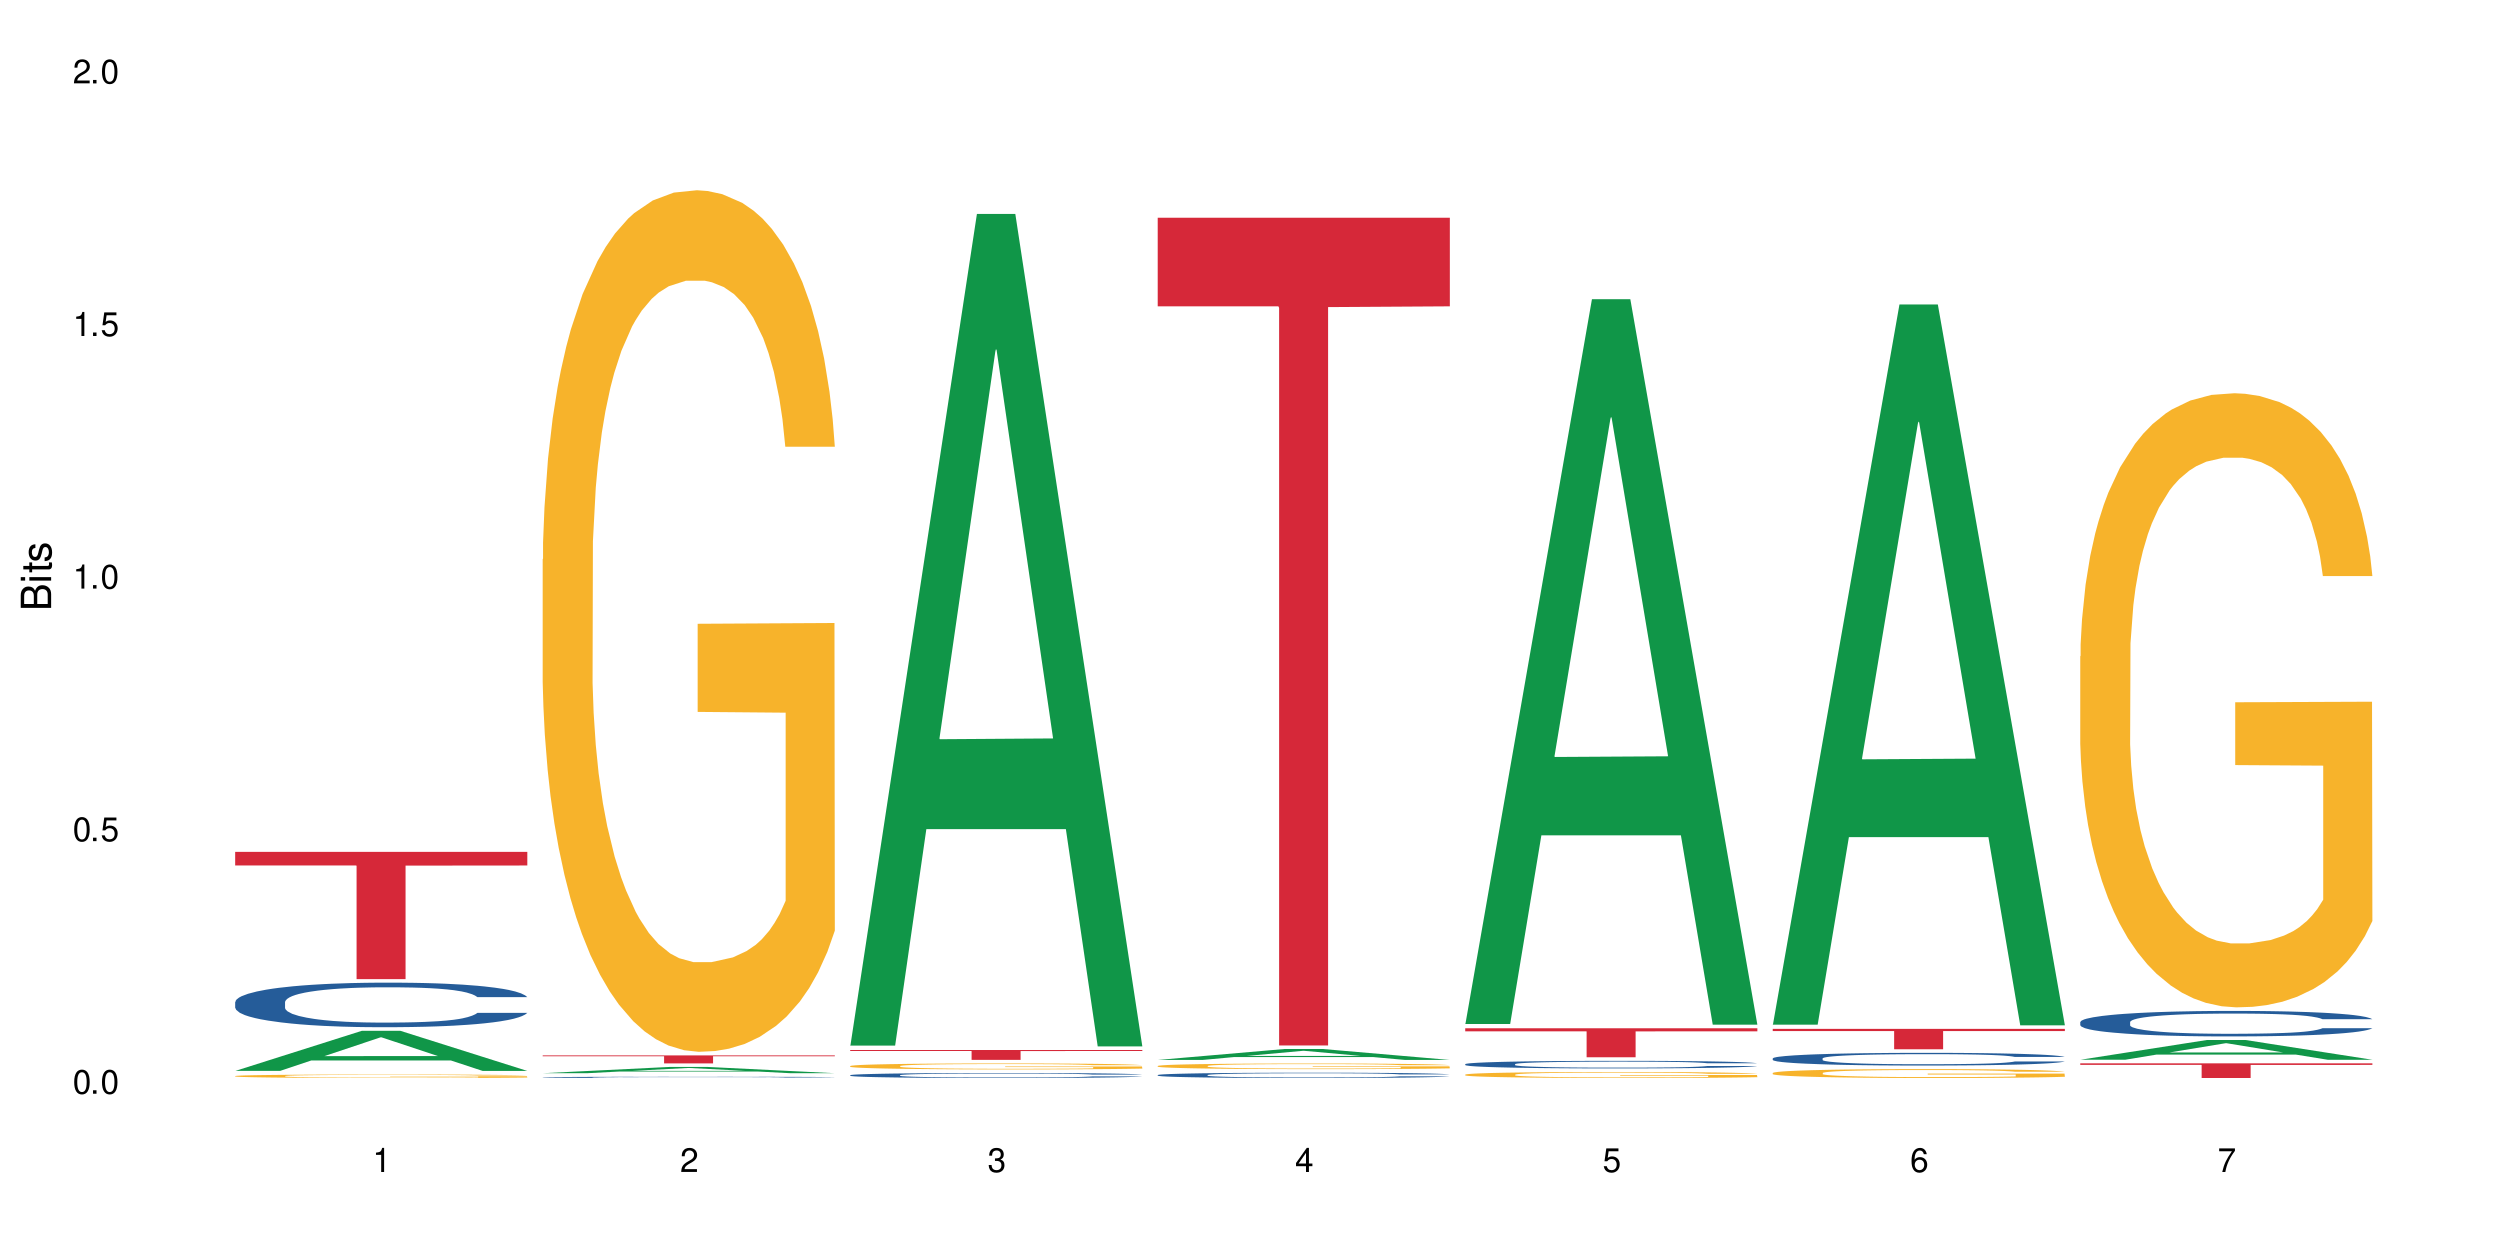 <?xml version="1.0" encoding="UTF-8"?>
<svg xmlns="http://www.w3.org/2000/svg" xmlns:xlink="http://www.w3.org/1999/xlink" width="720" height="360" viewBox="0 0 720 360">
<defs>
<g>
<g id="glyph-0-0">
</g>
<g id="glyph-0-1">
<path d="M 2.641 -6.938 C 2 -6.938 1.422 -6.656 1.078 -6.172 C 0.641 -5.562 0.406 -4.641 0.406 -3.359 C 0.406 -1.016 1.188 0.219 2.641 0.219 C 4.078 0.219 4.859 -1.016 4.859 -3.297 C 4.859 -4.641 4.656 -5.547 4.203 -6.172 C 3.844 -6.656 3.281 -6.938 2.641 -6.938 Z M 2.641 -6.188 C 3.547 -6.188 4 -5.25 4 -3.375 C 4 -1.406 3.562 -0.484 2.625 -0.484 C 1.734 -0.484 1.281 -1.438 1.281 -3.344 C 1.281 -5.25 1.734 -6.188 2.641 -6.188 Z M 2.641 -6.188 "/>
</g>
<g id="glyph-0-2">
<path d="M 1.828 -1 L 0.828 -1 L 0.828 0 L 1.828 0 Z M 1.828 -1 "/>
</g>
<g id="glyph-0-3">
<path d="M 4.562 -6.797 L 1.062 -6.797 L 0.547 -3.094 L 1.328 -3.094 C 1.719 -3.562 2.047 -3.734 2.578 -3.734 C 3.484 -3.734 4.062 -3.109 4.062 -2.094 C 4.062 -1.125 3.484 -0.531 2.578 -0.531 C 1.828 -0.531 1.375 -0.906 1.188 -1.672 L 0.328 -1.672 C 0.453 -1.109 0.547 -0.844 0.75 -0.594 C 1.125 -0.078 1.828 0.219 2.594 0.219 C 3.969 0.219 4.922 -0.781 4.922 -2.219 C 4.922 -3.562 4.031 -4.484 2.719 -4.484 C 2.25 -4.484 1.859 -4.359 1.469 -4.062 L 1.734 -5.969 L 4.562 -5.969 Z M 4.562 -6.797 "/>
</g>
<g id="glyph-0-4">
<path d="M 2.484 -4.938 L 2.484 0 L 3.328 0 L 3.328 -6.938 L 2.766 -6.938 C 2.469 -5.875 2.281 -5.734 0.984 -5.562 L 0.984 -4.938 Z M 2.484 -4.938 "/>
</g>
<g id="glyph-0-5">
<path d="M 4.859 -0.828 L 1.281 -0.828 C 1.359 -1.406 1.672 -1.781 2.5 -2.281 L 3.469 -2.828 C 4.406 -3.344 4.906 -4.062 4.906 -4.906 C 4.906 -5.484 4.672 -6.031 4.266 -6.406 C 3.859 -6.766 3.375 -6.938 2.719 -6.938 C 1.859 -6.938 1.219 -6.625 0.844 -6.031 C 0.609 -5.672 0.5 -5.234 0.484 -4.531 L 1.328 -4.531 C 1.359 -5.016 1.406 -5.281 1.531 -5.516 C 1.75 -5.938 2.188 -6.203 2.703 -6.203 C 3.469 -6.203 4.031 -5.641 4.031 -4.891 C 4.031 -4.344 3.719 -3.859 3.125 -3.516 L 2.234 -3 C 0.812 -2.172 0.406 -1.531 0.328 -0.016 L 4.859 -0.016 Z M 4.859 -0.828 "/>
</g>
<g id="glyph-0-6">
<path d="M 2.125 -3.188 L 2.578 -3.188 C 3.5 -3.188 3.984 -2.766 3.984 -1.922 C 3.984 -1.062 3.469 -0.531 2.594 -0.531 C 1.656 -0.531 1.203 -1 1.156 -2.016 L 0.312 -2.016 C 0.344 -1.453 0.438 -1.094 0.609 -0.781 C 0.953 -0.109 1.625 0.219 2.547 0.219 C 3.953 0.219 4.859 -0.625 4.859 -1.938 C 4.859 -2.828 4.516 -3.297 3.703 -3.594 C 4.344 -3.844 4.656 -4.328 4.656 -5.031 C 4.656 -6.219 3.875 -6.938 2.578 -6.938 C 1.203 -6.938 0.484 -6.172 0.453 -4.703 L 1.297 -4.703 C 1.312 -5.125 1.344 -5.359 1.453 -5.578 C 1.641 -5.969 2.062 -6.203 2.594 -6.203 C 3.344 -6.203 3.797 -5.75 3.797 -5 C 3.797 -4.516 3.609 -4.219 3.25 -4.047 C 3.016 -3.953 2.703 -3.922 2.125 -3.906 Z M 2.125 -3.188 "/>
</g>
<g id="glyph-0-7">
<path d="M 3.141 -1.672 L 3.141 0 L 3.984 0 L 3.984 -1.672 L 4.984 -1.672 L 4.984 -2.438 L 3.984 -2.438 L 3.984 -6.938 L 3.359 -6.938 L 0.266 -2.578 L 0.266 -1.672 Z M 3.141 -2.438 L 1 -2.438 L 3.141 -5.5 Z M 3.141 -2.438 "/>
</g>
<g id="glyph-0-8">
<path d="M 4.781 -5.125 C 4.609 -6.266 3.891 -6.938 2.844 -6.938 C 2.094 -6.938 1.422 -6.578 1.031 -5.953 C 0.594 -5.266 0.406 -4.422 0.406 -3.172 C 0.406 -2 0.578 -1.25 0.984 -0.641 C 1.359 -0.078 1.953 0.219 2.703 0.219 C 3.984 0.219 4.922 -0.75 4.922 -2.094 C 4.922 -3.375 4.062 -4.281 2.844 -4.281 C 2.172 -4.281 1.641 -4.031 1.281 -3.516 C 1.281 -5.234 1.828 -6.188 2.797 -6.188 C 3.391 -6.188 3.797 -5.797 3.938 -5.125 Z M 2.734 -3.531 C 3.547 -3.531 4.062 -2.953 4.062 -2.031 C 4.062 -1.156 3.484 -0.531 2.703 -0.531 C 1.922 -0.531 1.328 -1.188 1.328 -2.078 C 1.328 -2.938 1.906 -3.531 2.734 -3.531 Z M 2.734 -3.531 "/>
</g>
<g id="glyph-0-9">
<path d="M 4.984 -6.797 L 0.438 -6.797 L 0.438 -5.969 L 4.109 -5.969 C 2.5 -3.656 1.828 -2.234 1.328 0 L 2.219 0 C 2.594 -2.172 3.453 -4.047 4.984 -6.094 Z M 4.984 -6.797 "/>
</g>
<g id="glyph-1-0">
</g>
<g id="glyph-1-1">
<path d="M 0 -0.953 L 0 -4.891 C 0 -5.719 -0.234 -6.344 -0.734 -6.797 C -1.188 -7.234 -1.812 -7.469 -2.5 -7.469 C -3.547 -7.469 -4.188 -7 -4.625 -5.875 C -4.984 -6.688 -5.625 -7.094 -6.531 -7.094 C -7.172 -7.094 -7.734 -6.859 -8.141 -6.391 C -8.562 -5.922 -8.75 -5.344 -8.75 -4.5 L -8.75 -0.953 Z M -4.984 -2.062 L -7.766 -2.062 L -7.766 -4.219 C -7.766 -4.844 -7.688 -5.203 -7.453 -5.5 C -7.219 -5.812 -6.859 -5.969 -6.375 -5.969 C -5.891 -5.969 -5.531 -5.812 -5.297 -5.5 C -5.062 -5.203 -4.984 -4.844 -4.984 -4.219 Z M -0.984 -2.062 L -4 -2.062 L -4 -4.781 C -4 -5.766 -3.438 -6.359 -2.484 -6.359 C -1.547 -6.359 -0.984 -5.766 -0.984 -4.781 Z M -0.984 -2.062 "/>
</g>
<g id="glyph-1-2">
<path d="M -6.281 -1.797 L -6.281 -0.797 L 0 -0.797 L 0 -1.797 Z M -8.75 -1.797 L -8.75 -0.797 L -7.484 -0.797 L -7.484 -1.797 Z M -8.75 -1.797 "/>
</g>
<g id="glyph-1-3">
<path d="M -6.281 -3.047 L -6.281 -2.016 L -8.016 -2.016 L -8.016 -1.016 L -6.281 -1.016 L -6.281 -0.172 L -5.469 -0.172 L -5.469 -1.016 L -0.719 -1.016 C -0.078 -1.016 0.281 -1.453 0.281 -2.234 C 0.281 -2.5 0.25 -2.719 0.188 -3.047 L -0.641 -3.047 C -0.609 -2.906 -0.594 -2.766 -0.594 -2.562 C -0.594 -2.141 -0.719 -2.016 -1.156 -2.016 L -5.469 -2.016 L -5.469 -3.047 Z M -6.281 -3.047 "/>
</g>
<g id="glyph-1-4">
<path d="M -4.531 -5.25 C -5.766 -5.25 -6.469 -4.422 -6.469 -2.969 C -6.469 -1.516 -5.719 -0.562 -4.547 -0.562 C -3.562 -0.562 -3.094 -1.062 -2.734 -2.562 L -2.516 -3.484 C -2.344 -4.188 -2.094 -4.469 -1.641 -4.469 C -1.047 -4.469 -0.641 -3.875 -0.641 -3 C -0.641 -2.453 -0.797 -2 -1.062 -1.75 C -1.25 -1.594 -1.422 -1.531 -1.875 -1.469 L -1.875 -0.406 C -0.422 -0.453 0.281 -1.266 0.281 -2.922 C 0.281 -4.5 -0.5 -5.516 -1.719 -5.516 C -2.656 -5.516 -3.172 -4.984 -3.469 -3.734 L -3.703 -2.766 C -3.891 -1.953 -4.156 -1.609 -4.594 -1.609 C -5.188 -1.609 -5.547 -2.125 -5.547 -2.938 C -5.547 -3.75 -5.203 -4.172 -4.531 -4.203 Z M -4.531 -5.25 "/>
</g>
</g>
</defs>
<rect x="-72" y="-36" width="864" height="432" fill="rgb(100%, 100%, 100%)" fill-opacity="1"/>
<path fill-rule="nonzero" fill="rgb(6.275%, 58.824%, 28.235%)" fill-opacity="1" d="M 67.73 308.418 L 67.82 308.406 L 104.227 296.867 L 115.281 296.867 L 151.867 308.43 L 139.012 308.43 L 129.844 305.41 L 89.664 305.41 L 80.676 308.418 L 67.73 308.418 L 93.527 304.16 L 126.156 304.152 L 109.887 298.754 L 109.707 298.746 L 109.527 298.777 L 93.438 304.152 L 93.527 304.16 Z M 67.73 308.418 "/>
<path fill-rule="nonzero" fill="rgb(14.51%, 36.078%, 60%)" fill-opacity="1" d="M 67.73 288.594 L 67.832 288.582 L 67.832 288.301 L 68.141 287.855 L 68.859 287.293 L 69.578 286.906 L 71.426 286.211 L 73.988 285.543 L 76.656 285.027 L 78.605 284.723 L 80.352 284.488 L 84.352 284.055 L 86.918 283.832 L 89.688 283.633 L 93.074 283.434 L 95.535 283.316 L 101.078 283.129 L 105.18 283.047 L 108.363 283.012 L 115.238 283.012 L 119.34 283.059 L 122.316 283.117 L 125.598 283.211 L 128.371 283.316 L 133.191 283.574 L 137.5 283.902 L 139.449 284.09 L 142.527 284.453 L 144.891 284.805 L 146.531 285.109 L 148.379 285.543 L 150.02 286.07 L 151.25 286.672 L 151.867 287.176 L 137.5 287.176 L 136.785 286.707 L 135.961 286.34 L 134.422 285.859 L 132.883 285.52 L 130.73 285.18 L 128.781 284.957 L 126.113 284.734 L 123.754 284.594 L 121.289 284.488 L 118.93 284.418 L 114.414 284.348 L 109.184 284.348 L 107.234 284.371 L 103.23 284.465 L 101.078 284.547 L 98 284.711 L 95.844 284.863 L 93.281 285.098 L 91.535 285.297 L 89.379 285.602 L 87.84 285.871 L 86.098 286.258 L 85.07 286.555 L 84.148 286.883 L 83.328 287.27 L 82.711 287.68 L 82.301 288.113 L 82.094 288.535 L 82.094 290.352 L 82.301 290.773 L 82.812 291.266 L 84.148 291.98 L 86.098 292.602 L 88.355 293.094 L 90.508 293.449 L 91.742 293.613 L 93.383 293.801 L 95.945 294.035 L 99.641 294.27 L 101.797 294.363 L 105.078 294.457 L 108.465 294.504 L 112.98 294.504 L 116.98 294.457 L 119.648 294.398 L 122.418 294.305 L 126.215 294.105 L 128.574 293.918 L 130.629 293.695 L 132.168 293.473 L 133.191 293.285 L 134.73 292.918 L 135.961 292.52 L 136.887 292.109 L 137.5 291.711 L 151.867 291.711 L 151.25 292.18 L 150.328 292.637 L 149.402 292.977 L 147.969 293.391 L 146.324 293.754 L 143.965 294.164 L 142.016 294.434 L 139.449 294.727 L 137.09 294.949 L 134.527 295.148 L 130.73 295.383 L 128.266 295.5 L 125.598 295.605 L 122.418 295.699 L 118.418 295.781 L 114.109 295.828 L 110.105 295.84 L 105.797 295.816 L 102.617 295.77 L 98.41 295.664 L 93.176 295.453 L 89.379 295.23 L 86.406 295.008 L 83.84 294.773 L 80.969 294.457 L 77.273 293.941 L 75.016 293.543 L 73.477 293.211 L 71.734 292.754 L 70.5 292.344 L 69.066 291.688 L 68.039 290.855 L 67.73 290.211 Z M 67.73 288.594 "/>
<path fill-rule="nonzero" fill="rgb(96.863%, 70.196%, 16.863%)" fill-opacity="1" d="M 67.73 309.891 L 67.832 309.891 L 67.832 309.871 L 68.242 309.828 L 69.27 309.77 L 70.605 309.723 L 72.039 309.688 L 72.965 309.668 L 74.504 309.641 L 75.836 309.621 L 79.223 309.578 L 83.531 309.539 L 85.891 309.523 L 88.559 309.508 L 92.355 309.488 L 94.102 309.484 L 99.438 309.469 L 105.488 309.457 L 115.238 309.457 L 119.441 309.461 L 125.188 309.469 L 128.473 309.48 L 131.039 309.488 L 133.707 309.5 L 136.988 309.52 L 140.066 309.543 L 142.527 309.562 L 144.992 309.594 L 147.043 309.621 L 148.789 309.652 L 150.328 309.691 L 151.25 309.727 L 151.867 309.758 L 137.605 309.758 L 136.785 309.727 L 135.859 309.699 L 134.32 309.668 L 131.242 309.629 L 128.371 309.605 L 125.906 309.59 L 122.828 309.578 L 119.855 309.57 L 116.469 309.562 L 108.977 309.562 L 104.055 309.57 L 101.18 309.574 L 99.129 309.582 L 96.254 309.598 L 94.512 309.609 L 93.484 309.617 L 90.406 309.645 L 88.355 309.672 L 87.227 309.688 L 85.789 309.715 L 84.762 309.742 L 83.633 309.777 L 83.02 309.805 L 82.199 309.867 L 82.094 310.035 L 82.402 310.07 L 83.02 310.109 L 83.84 310.141 L 85.07 310.176 L 86.301 310.203 L 88.457 310.238 L 90.305 310.266 L 91.742 310.281 L 94.512 310.305 L 95.641 310.312 L 98.309 310.328 L 101.078 310.344 L 104.465 310.355 L 107.027 310.359 L 111.133 310.363 L 116.363 310.363 L 122.52 310.359 L 126.422 310.352 L 129.09 310.344 L 130.832 310.336 L 132.988 310.328 L 134.527 310.316 L 135.961 310.309 L 137.707 310.293 L 137.707 310.07 L 112.363 310.07 L 112.363 309.965 L 151.762 309.965 L 151.867 310.328 L 149.711 310.352 L 147.043 310.375 L 144.48 310.395 L 141.812 310.41 L 138.016 310.43 L 134.938 310.438 L 130.215 310.453 L 125.906 310.461 L 121.395 310.465 L 117.391 310.469 L 108.465 310.469 L 103.949 310.461 L 100.359 310.453 L 97.074 310.445 L 93.793 310.434 L 89.688 310.414 L 87.02 310.398 L 84.25 310.379 L 81.48 310.355 L 79.016 310.332 L 77.375 310.312 L 75.734 310.289 L 73.988 310.262 L 72.348 310.23 L 71.117 310.199 L 69.988 310.168 L 69.168 310.137 L 68.348 310.098 L 67.938 310.062 L 67.73 310.035 Z M 67.73 309.891 "/>
<path fill-rule="nonzero" fill="rgb(83.922%, 15.686%, 22.353%)" fill-opacity="1" d="M 67.73 245.34 L 151.867 245.34 L 151.867 249.262 L 116.801 249.297 L 116.801 281.984 L 102.695 281.984 L 102.695 249.332 L 102.488 249.262 L 67.73 249.262 Z M 67.73 245.34 "/>
<path fill-rule="nonzero" fill="rgb(6.275%, 58.824%, 28.235%)" fill-opacity="1" d="M 156.293 309.078 L 156.383 309.078 L 192.789 307.281 L 203.844 307.281 L 240.43 309.082 L 227.574 309.082 L 218.406 308.609 L 178.227 308.609 L 169.238 309.078 L 156.293 309.078 L 182.094 308.418 L 214.723 308.414 L 198.453 307.578 L 198.273 307.574 L 198.094 307.578 L 182.004 308.414 L 182.094 308.418 Z M 156.293 309.078 "/>
<path fill-rule="nonzero" fill="rgb(14.51%, 36.078%, 60%)" fill-opacity="1" d="M 156.293 310.266 L 156.398 310.266 L 156.398 310.258 L 156.703 310.242 L 157.422 310.227 L 158.141 310.219 L 159.988 310.199 L 162.555 310.18 L 165.223 310.164 L 167.172 310.156 L 168.914 310.148 L 172.918 310.137 L 175.48 310.129 L 178.25 310.125 L 181.637 310.117 L 184.102 310.117 L 189.641 310.109 L 193.746 310.109 L 196.926 310.105 L 203.801 310.105 L 207.902 310.109 L 210.879 310.109 L 214.164 310.113 L 216.934 310.117 L 221.754 310.125 L 226.066 310.133 L 228.016 310.137 L 231.094 310.148 L 233.453 310.156 L 235.094 310.168 L 236.941 310.18 L 238.582 310.195 L 239.812 310.211 L 240.43 310.227 L 226.066 310.227 L 225.348 310.211 L 224.527 310.203 L 222.988 310.188 L 221.449 310.18 L 219.293 310.168 L 217.344 310.164 L 214.676 310.156 L 212.316 310.152 L 209.855 310.148 L 207.492 310.148 L 202.98 310.145 L 195.797 310.145 L 191.797 310.148 L 189.641 310.152 L 186.562 310.156 L 184.406 310.16 L 181.844 310.168 L 180.098 310.172 L 177.945 310.18 L 176.406 310.188 L 174.66 310.199 L 173.633 310.207 L 172.711 310.215 L 171.891 310.227 L 171.273 310.238 L 170.863 310.25 L 170.66 310.262 L 170.66 310.316 L 170.863 310.328 L 171.379 310.34 L 172.711 310.359 L 174.66 310.379 L 176.918 310.391 L 179.074 310.402 L 180.305 310.406 L 181.945 310.41 L 184.512 310.418 L 188.203 310.426 L 190.359 310.43 L 193.641 310.43 L 197.027 310.434 L 201.543 310.434 L 205.543 310.43 L 208.211 310.43 L 210.98 310.426 L 214.777 310.422 L 217.137 310.414 L 219.191 310.41 L 220.73 310.402 L 221.754 310.398 L 223.293 310.387 L 224.527 310.375 L 225.449 310.363 L 226.066 310.352 L 240.43 310.352 L 239.812 310.367 L 237.969 310.391 L 236.531 310.398 L 234.891 310.41 L 232.527 310.422 L 230.578 310.43 L 228.016 310.438 L 225.656 310.445 L 223.09 310.449 L 219.293 310.457 L 216.832 310.461 L 214.164 310.461 L 210.98 310.465 L 206.98 310.469 L 191.18 310.469 L 186.973 310.465 L 181.738 310.457 L 177.945 310.453 L 174.969 310.445 L 172.402 310.438 L 169.531 310.43 L 165.836 310.414 L 163.578 310.406 L 162.039 310.395 L 160.297 310.383 L 159.066 310.371 L 157.629 310.352 L 156.602 310.328 L 156.293 310.309 Z M 156.293 310.266 "/>
<path fill-rule="nonzero" fill="rgb(96.863%, 70.196%, 16.863%)" fill-opacity="1" d="M 156.293 161.066 L 156.398 160.84 L 156.398 156.309 L 156.809 146.109 L 157.832 132.062 L 159.168 120.504 L 160.605 111.441 L 161.527 106.68 L 163.066 99.883 L 164.398 94.898 L 167.785 84.699 L 172.094 75.184 L 174.457 71.105 L 177.121 67.25 L 180.918 62.945 L 182.664 61.359 L 188 57.734 L 194.051 55.469 L 200.723 54.789 L 203.801 55.016 L 208.008 55.922 L 213.754 58.414 L 217.035 60.68 L 219.602 62.945 L 222.27 65.891 L 225.551 70.426 L 228.629 75.863 L 231.094 81.301 L 233.555 88.098 L 235.605 95.352 L 237.352 103.281 L 238.891 112.801 L 239.812 120.73 L 240.43 128.66 L 226.168 128.66 L 225.348 120.73 L 224.422 114.613 L 222.883 107.133 L 221.344 101.695 L 219.805 97.391 L 216.934 91.5 L 214.473 87.871 L 211.395 84.699 L 208.418 82.66 L 205.031 81.301 L 202.98 80.848 L 197.543 80.848 L 192.617 82.434 L 189.742 84.246 L 187.691 86.059 L 184.816 89.461 L 183.074 92.18 L 182.047 93.992 L 178.969 101.016 L 176.918 107.359 L 175.789 111.668 L 174.352 118.465 L 173.328 124.582 L 172.199 133.648 L 171.582 140.445 L 170.762 155.855 L 170.66 196.645 L 170.965 205.254 L 171.582 214.547 L 172.402 222.703 L 173.633 231.316 L 174.867 237.887 L 177.02 246.723 L 178.867 252.617 L 180.305 256.469 L 183.074 262.586 L 184.203 264.625 L 186.871 268.703 L 189.641 271.879 L 193.027 274.598 L 195.59 275.957 L 199.695 277.09 L 204.93 277.09 L 211.086 275.73 L 214.984 273.918 L 217.652 272.105 L 219.395 270.516 L 221.551 268.023 L 223.09 265.758 L 224.527 263.266 L 226.27 259.414 L 226.27 205.254 L 200.926 205.027 L 200.926 179.648 L 240.328 179.422 L 240.43 268.023 L 238.273 274.145 L 235.605 280.035 L 233.043 284.566 L 230.375 288.418 L 226.578 292.727 L 223.5 295.445 L 218.781 298.617 L 214.473 300.656 L 209.957 302.016 L 205.953 302.695 L 201.234 302.922 L 197.027 302.469 L 192.512 301.109 L 188.922 299.297 L 185.641 297.031 L 182.355 294.086 L 178.25 289.324 L 175.582 285.473 L 172.812 280.715 L 170.043 275.051 L 167.582 268.93 L 165.938 264.172 L 164.297 258.734 L 162.555 251.938 L 160.91 244.23 L 159.68 237.207 L 158.551 229.273 L 157.73 221.797 L 156.91 211.602 L 156.5 203.441 L 156.293 196.418 Z M 156.293 161.066 "/>
<path fill-rule="nonzero" fill="rgb(83.922%, 15.686%, 22.353%)" fill-opacity="1" d="M 156.293 303.949 L 240.43 303.949 L 240.43 304.195 L 205.363 304.199 L 205.363 306.254 L 191.258 306.254 L 191.258 304.199 L 191.051 304.195 L 156.293 304.195 Z M 156.293 303.949 "/>
<path fill-rule="nonzero" fill="rgb(6.275%, 58.824%, 28.235%)" fill-opacity="1" d="M 244.859 301.141 L 244.949 300.914 L 281.352 61.617 L 292.41 61.617 L 328.992 301.363 L 316.141 301.363 L 306.969 238.781 L 266.789 238.781 L 257.801 301.141 L 244.859 301.141 L 270.656 212.895 L 303.285 212.668 L 287.016 100.789 L 286.836 100.562 L 286.656 101.238 L 270.566 212.668 L 270.656 212.895 Z M 244.859 301.141 "/>
<path fill-rule="nonzero" fill="rgb(14.51%, 36.078%, 60%)" fill-opacity="1" d="M 244.859 309.648 L 244.961 309.648 L 244.961 309.617 L 245.27 309.566 L 245.988 309.5 L 246.703 309.457 L 248.551 309.379 L 251.117 309.305 L 253.785 309.246 L 255.734 309.211 L 257.477 309.184 L 261.48 309.137 L 264.043 309.109 L 266.816 309.086 L 270.199 309.066 L 272.664 309.051 L 278.203 309.031 L 282.309 309.02 L 285.488 309.016 L 292.363 309.016 L 296.469 309.023 L 299.441 309.031 L 302.727 309.039 L 305.496 309.051 L 310.32 309.082 L 314.629 309.117 L 316.578 309.141 L 319.656 309.18 L 322.016 309.219 L 323.656 309.254 L 325.504 309.305 L 327.145 309.363 L 328.379 309.43 L 328.992 309.488 L 314.629 309.488 L 313.91 309.434 L 313.09 309.395 L 311.551 309.34 L 310.012 309.301 L 307.855 309.262 L 305.906 309.238 L 303.238 309.211 L 300.879 309.195 L 298.418 309.184 L 296.059 309.176 L 291.543 309.168 L 286.309 309.168 L 284.359 309.172 L 280.359 309.184 L 278.203 309.191 L 275.125 309.211 L 272.973 309.227 L 270.406 309.254 L 268.66 309.277 L 266.508 309.312 L 264.969 309.34 L 263.223 309.387 L 262.199 309.418 L 261.273 309.457 L 260.453 309.5 L 259.84 309.547 L 259.426 309.594 L 259.223 309.641 L 259.223 309.848 L 259.426 309.895 L 259.941 309.953 L 261.273 310.031 L 263.223 310.102 L 265.48 310.16 L 267.637 310.199 L 268.867 310.219 L 270.508 310.238 L 273.074 310.266 L 276.77 310.293 L 278.922 310.301 L 282.207 310.312 L 285.59 310.316 L 290.105 310.316 L 294.109 310.312 L 296.773 310.305 L 299.547 310.297 L 303.344 310.273 L 305.703 310.25 L 307.754 310.227 L 309.293 310.203 L 310.32 310.18 L 311.859 310.141 L 313.09 310.094 L 314.012 310.047 L 314.629 310.004 L 328.992 310.004 L 328.379 310.055 L 327.453 310.105 L 326.531 310.145 L 325.094 310.191 L 323.453 310.234 L 321.094 310.281 L 319.145 310.309 L 316.578 310.344 L 314.219 310.367 L 311.652 310.391 L 307.855 310.418 L 305.395 310.43 L 302.727 310.441 L 299.547 310.453 L 295.543 310.461 L 291.234 310.469 L 282.926 310.469 L 279.742 310.461 L 275.535 310.449 L 270.305 310.426 L 266.508 310.402 L 263.531 310.375 L 260.965 310.348 L 258.094 310.312 L 254.398 310.254 L 252.145 310.211 L 250.605 310.172 L 248.859 310.121 L 247.629 310.074 L 246.191 310 L 245.164 309.906 L 244.859 309.832 Z M 244.859 309.648 "/>
<path fill-rule="nonzero" fill="rgb(96.863%, 70.196%, 16.863%)" fill-opacity="1" d="M 244.859 307.004 L 244.961 307.004 L 244.961 306.973 L 245.371 306.902 L 246.398 306.805 L 247.73 306.723 L 249.168 306.66 L 250.09 306.629 L 251.629 306.582 L 252.965 306.547 L 256.348 306.477 L 260.66 306.41 L 263.02 306.383 L 265.688 306.355 L 269.484 306.324 L 271.227 306.312 L 276.562 306.289 L 282.617 306.273 L 289.285 306.27 L 292.363 306.27 L 296.57 306.277 L 302.316 306.293 L 305.598 306.309 L 308.164 306.324 L 310.832 306.344 L 314.117 306.375 L 317.195 306.414 L 319.656 306.453 L 322.117 306.5 L 324.172 306.551 L 325.914 306.605 L 327.453 306.672 L 328.379 306.727 L 328.992 306.781 L 314.73 306.781 L 313.91 306.727 L 312.988 306.684 L 311.449 306.633 L 309.91 306.594 L 308.371 306.562 L 305.496 306.523 L 303.035 306.496 L 299.957 306.477 L 296.98 306.461 L 293.594 306.453 L 291.543 306.449 L 286.105 306.449 L 281.18 306.461 L 278.309 306.473 L 276.254 306.484 L 273.383 306.508 L 271.637 306.527 L 270.613 306.539 L 267.535 306.59 L 265.48 306.633 L 264.352 306.664 L 262.918 306.711 L 261.891 306.754 L 260.762 306.816 L 260.145 306.863 L 259.324 306.969 L 259.223 307.254 L 259.531 307.312 L 260.145 307.379 L 260.965 307.434 L 262.199 307.492 L 263.43 307.539 L 265.582 307.602 L 267.43 307.641 L 268.867 307.668 L 271.637 307.711 L 272.766 307.727 L 275.434 307.754 L 278.203 307.773 L 281.59 307.793 L 284.156 307.805 L 288.258 307.812 L 293.492 307.812 L 299.648 307.801 L 303.547 307.789 L 306.215 307.777 L 307.961 307.766 L 310.113 307.75 L 311.652 307.734 L 313.09 307.715 L 314.832 307.688 L 314.832 307.312 L 289.492 307.312 L 289.492 307.133 L 328.891 307.133 L 328.992 307.75 L 326.84 307.789 L 324.172 307.832 L 321.605 307.863 L 318.938 307.891 L 315.141 307.918 L 312.062 307.938 L 307.344 307.961 L 303.035 307.977 L 298.52 307.984 L 294.52 307.988 L 289.797 307.992 L 285.59 307.988 L 281.078 307.977 L 277.484 307.965 L 274.203 307.949 L 270.918 307.93 L 266.816 307.895 L 264.148 307.871 L 261.379 307.836 L 258.605 307.797 L 256.145 307.754 L 254.504 307.723 L 252.859 307.684 L 251.117 307.637 L 249.477 307.582 L 248.242 307.535 L 247.113 307.48 L 246.293 307.426 L 245.473 307.355 L 245.062 307.301 L 244.859 307.25 Z M 244.859 307.004 "/>
<path fill-rule="nonzero" fill="rgb(83.922%, 15.686%, 22.353%)" fill-opacity="1" d="M 244.859 302.391 L 328.992 302.391 L 328.992 302.695 L 293.93 302.699 L 293.93 305.242 L 279.82 305.242 L 279.82 302.703 L 279.617 302.695 L 244.859 302.695 Z M 244.859 302.391 "/>
<path fill-rule="nonzero" fill="rgb(6.275%, 58.824%, 28.235%)" fill-opacity="1" d="M 333.422 305.262 L 333.512 305.258 L 369.914 302.117 L 380.973 302.117 L 417.555 305.266 L 404.703 305.266 L 395.535 304.441 L 355.355 304.441 L 346.363 305.262 L 333.422 305.262 L 359.219 304.102 L 391.848 304.102 L 375.578 302.633 L 375.398 302.629 L 375.219 302.637 L 359.129 304.102 L 359.219 304.102 Z M 333.422 305.262 "/>
<path fill-rule="nonzero" fill="rgb(14.51%, 36.078%, 60%)" fill-opacity="1" d="M 333.422 309.605 L 333.523 309.602 L 333.523 309.57 L 333.832 309.516 L 334.551 309.449 L 335.27 309.402 L 337.113 309.32 L 339.68 309.242 L 342.348 309.18 L 344.297 309.145 L 346.043 309.113 L 350.043 309.062 L 352.609 309.035 L 355.379 309.012 L 358.766 308.988 L 361.227 308.977 L 366.766 308.953 L 370.871 308.941 L 374.051 308.938 L 380.926 308.938 L 385.031 308.945 L 388.008 308.949 L 391.289 308.961 L 394.059 308.977 L 398.883 309.004 L 403.191 309.043 L 405.141 309.066 L 408.219 309.109 L 410.578 309.152 L 412.223 309.188 L 414.066 309.242 L 415.711 309.305 L 416.941 309.375 L 417.555 309.434 L 403.191 309.434 L 402.473 309.379 L 401.652 309.336 L 400.113 309.277 L 398.574 309.238 L 396.422 309.199 L 394.469 309.172 L 391.805 309.145 L 389.441 309.129 L 386.98 309.113 L 384.621 309.105 L 380.105 309.098 L 374.875 309.098 L 372.922 309.102 L 368.922 309.113 L 366.766 309.121 L 363.688 309.141 L 361.535 309.16 L 358.969 309.188 L 357.227 309.211 L 355.07 309.246 L 353.531 309.281 L 351.789 309.324 L 350.762 309.359 L 349.836 309.398 L 349.016 309.445 L 348.402 309.496 L 347.992 309.547 L 347.785 309.598 L 347.785 309.816 L 347.992 309.863 L 348.504 309.922 L 349.836 310.008 L 351.789 310.082 L 354.043 310.141 L 356.199 310.184 L 357.43 310.203 L 359.07 310.227 L 361.637 310.254 L 365.332 310.281 L 367.484 310.293 L 370.77 310.305 L 374.156 310.309 L 378.668 310.309 L 382.672 310.305 L 385.34 310.297 L 388.109 310.285 L 391.906 310.262 L 394.266 310.238 L 396.316 310.215 L 397.855 310.188 L 398.883 310.164 L 400.422 310.121 L 401.652 310.074 L 402.578 310.023 L 403.191 309.977 L 417.555 309.977 L 416.941 310.031 L 416.016 310.086 L 415.094 310.129 L 413.656 310.176 L 412.016 310.219 L 409.656 310.27 L 407.707 310.301 L 405.141 310.336 L 402.781 310.363 L 400.215 310.387 L 396.422 310.414 L 393.957 310.43 L 391.289 310.441 L 388.109 310.453 L 384.109 310.461 L 379.797 310.469 L 375.797 310.469 L 371.488 310.465 L 368.305 310.461 L 364.102 310.449 L 358.867 310.422 L 355.07 310.398 L 352.094 310.371 L 349.531 310.344 L 346.656 310.305 L 342.965 310.242 L 340.707 310.195 L 339.168 310.156 L 337.422 310.102 L 336.191 310.051 L 334.754 309.973 L 333.73 309.875 L 333.422 309.797 Z M 333.422 309.605 "/>
<path fill-rule="nonzero" fill="rgb(96.863%, 70.196%, 16.863%)" fill-opacity="1" d="M 333.422 306.984 L 333.523 306.984 L 333.523 306.953 L 333.934 306.887 L 334.961 306.797 L 336.293 306.719 L 337.73 306.66 L 338.652 306.629 L 340.191 306.586 L 341.527 306.555 L 344.914 306.484 L 349.223 306.426 L 351.582 306.398 L 354.25 306.371 L 358.047 306.344 L 359.789 306.332 L 365.125 306.309 L 371.18 306.297 L 377.848 306.289 L 380.926 306.293 L 385.133 306.297 L 390.879 306.312 L 394.164 306.328 L 396.727 306.344 L 399.395 306.363 L 402.68 306.395 L 405.758 306.43 L 408.219 306.465 L 410.684 306.508 L 412.734 306.555 L 414.477 306.609 L 416.016 306.668 L 416.941 306.723 L 417.555 306.773 L 403.293 306.773 L 402.473 306.723 L 401.551 306.68 L 400.012 306.633 L 398.473 306.598 L 396.934 306.57 L 394.059 306.531 L 391.598 306.508 L 388.52 306.484 L 385.543 306.473 L 382.156 306.465 L 380.105 306.461 L 374.668 306.461 L 369.742 306.473 L 366.871 306.484 L 364.816 306.496 L 361.945 306.516 L 360.199 306.535 L 359.176 306.547 L 356.098 306.594 L 354.043 306.633 L 352.914 306.664 L 351.48 306.707 L 350.453 306.746 L 349.324 306.805 L 348.711 306.852 L 347.887 306.949 L 347.785 307.219 L 348.094 307.273 L 348.711 307.336 L 349.531 307.387 L 350.762 307.445 L 351.992 307.488 L 354.148 307.543 L 355.992 307.582 L 357.43 307.609 L 360.199 307.648 L 361.328 307.66 L 363.996 307.688 L 366.766 307.707 L 370.152 307.727 L 372.719 307.734 L 376.824 307.742 L 382.055 307.742 L 388.211 307.734 L 392.109 307.723 L 394.777 307.711 L 396.523 307.699 L 398.676 307.684 L 400.215 307.668 L 401.652 307.652 L 403.398 307.629 L 403.398 307.273 L 378.055 307.273 L 378.055 307.105 L 417.453 307.105 L 417.555 307.684 L 415.402 307.723 L 412.734 307.762 L 410.168 307.793 L 407.5 307.816 L 403.703 307.844 L 400.625 307.863 L 395.906 307.883 L 391.598 307.898 L 387.082 307.906 L 383.082 307.91 L 374.156 307.91 L 369.641 307.898 L 366.051 307.887 L 362.766 307.875 L 359.484 307.855 L 355.379 307.824 L 352.711 307.797 L 349.941 307.766 L 347.172 307.73 L 344.707 307.691 L 343.066 307.66 L 341.426 307.621 L 339.68 307.578 L 338.039 307.527 L 336.809 307.48 L 335.68 307.43 L 334.859 307.383 L 334.035 307.316 L 333.625 307.262 L 333.422 307.215 Z M 333.422 306.984 "/>
<path fill-rule="nonzero" fill="rgb(83.922%, 15.686%, 22.353%)" fill-opacity="1" d="M 333.422 62.707 L 417.555 62.707 L 417.555 88.223 L 382.492 88.445 L 382.492 301.09 L 368.383 301.09 L 368.383 88.672 L 368.18 88.223 L 333.422 88.223 Z M 333.422 62.707 "/>
<path fill-rule="nonzero" fill="rgb(6.275%, 58.824%, 28.235%)" fill-opacity="1" d="M 421.984 294.91 L 422.074 294.715 L 458.48 86.176 L 469.535 86.176 L 506.121 295.105 L 493.266 295.105 L 484.098 240.57 L 443.918 240.57 L 434.93 294.91 L 421.984 294.91 L 447.781 218.008 L 480.41 217.812 L 464.141 120.309 L 463.961 120.113 L 463.781 120.703 L 447.691 217.812 L 447.781 218.008 Z M 421.984 294.91 "/>
<path fill-rule="nonzero" fill="rgb(14.51%, 36.078%, 60%)" fill-opacity="1" d="M 421.984 306.473 L 422.086 306.469 L 422.086 306.422 L 422.395 306.348 L 423.113 306.25 L 423.832 306.184 L 425.68 306.066 L 428.242 305.953 L 430.91 305.867 L 432.859 305.812 L 434.605 305.773 L 438.605 305.699 L 441.172 305.66 L 443.941 305.629 L 447.328 305.594 L 449.789 305.574 L 455.332 305.543 L 459.434 305.527 L 462.617 305.523 L 469.488 305.523 L 473.594 305.531 L 476.57 305.539 L 479.852 305.555 L 482.625 305.574 L 487.445 305.617 L 491.754 305.672 L 493.703 305.707 L 496.781 305.766 L 499.145 305.828 L 500.785 305.879 L 502.633 305.953 L 504.273 306.043 L 505.504 306.145 L 506.121 306.23 L 491.754 306.23 L 491.035 306.152 L 490.215 306.09 L 488.676 306.008 L 487.137 305.949 L 484.984 305.891 L 483.035 305.852 L 480.367 305.816 L 478.008 305.793 L 475.543 305.773 L 473.184 305.762 L 468.668 305.75 L 463.438 305.75 L 461.488 305.754 L 457.484 305.77 L 455.332 305.785 L 452.254 305.812 L 450.098 305.836 L 447.531 305.879 L 445.789 305.91 L 443.633 305.965 L 442.094 306.008 L 440.352 306.074 L 439.324 306.125 L 438.402 306.18 L 437.582 306.246 L 436.965 306.316 L 436.555 306.391 L 436.348 306.461 L 436.348 306.773 L 436.555 306.844 L 437.066 306.926 L 438.402 307.051 L 440.352 307.156 L 442.609 307.238 L 444.762 307.297 L 445.992 307.328 L 447.637 307.359 L 450.199 307.398 L 453.895 307.438 L 456.051 307.453 L 459.332 307.469 L 462.719 307.477 L 467.234 307.477 L 471.234 307.469 L 473.902 307.461 L 476.672 307.445 L 480.469 307.41 L 482.828 307.379 L 484.879 307.34 L 486.418 307.301 L 487.445 307.27 L 488.984 307.207 L 490.215 307.141 L 491.141 307.07 L 491.754 307.004 L 506.121 307.004 L 505.504 307.082 L 504.582 307.16 L 503.656 307.219 L 502.223 307.289 L 500.578 307.352 L 498.219 307.422 L 496.27 307.465 L 493.703 307.516 L 491.344 307.555 L 488.781 307.59 L 484.984 307.629 L 482.52 307.648 L 479.852 307.664 L 476.672 307.684 L 472.672 307.695 L 468.363 307.703 L 464.359 307.707 L 460.051 307.703 L 456.871 307.695 L 452.664 307.676 L 447.43 307.641 L 443.633 307.602 L 440.66 307.562 L 438.094 307.523 L 435.219 307.469 L 431.527 307.383 L 429.27 307.316 L 427.73 307.258 L 425.984 307.18 L 424.754 307.109 L 423.32 307 L 422.293 306.855 L 421.984 306.746 Z M 421.984 306.473 "/>
<path fill-rule="nonzero" fill="rgb(96.863%, 70.196%, 16.863%)" fill-opacity="1" d="M 421.984 309.477 L 422.086 309.477 L 422.086 309.441 L 422.496 309.371 L 423.523 309.273 L 424.859 309.191 L 426.293 309.129 L 427.219 309.098 L 428.758 309.047 L 430.09 309.012 L 433.477 308.941 L 437.785 308.875 L 440.145 308.848 L 442.812 308.82 L 446.609 308.789 L 448.355 308.777 L 453.688 308.754 L 459.742 308.738 L 466.41 308.734 L 469.488 308.734 L 473.695 308.742 L 479.441 308.758 L 482.727 308.773 L 485.293 308.789 L 487.957 308.809 L 491.242 308.844 L 494.32 308.879 L 496.781 308.918 L 499.246 308.965 L 501.297 309.016 L 503.043 309.07 L 504.582 309.141 L 505.504 309.195 L 506.121 309.25 L 491.859 309.25 L 491.035 309.195 L 490.113 309.152 L 488.574 309.098 L 487.035 309.062 L 485.496 309.031 L 482.625 308.988 L 480.16 308.965 L 477.082 308.941 L 474.105 308.93 L 470.723 308.918 L 468.668 308.914 L 463.23 308.914 L 458.305 308.926 L 455.434 308.938 L 453.383 308.953 L 450.508 308.977 L 448.766 308.996 L 447.738 309.008 L 444.66 309.055 L 442.609 309.102 L 441.48 309.129 L 440.043 309.18 L 439.016 309.223 L 437.887 309.285 L 437.273 309.332 L 436.453 309.441 L 436.348 309.727 L 436.656 309.785 L 437.273 309.852 L 438.094 309.906 L 439.324 309.969 L 440.555 310.016 L 442.711 310.074 L 444.559 310.117 L 445.992 310.145 L 448.766 310.188 L 449.895 310.203 L 452.562 310.23 L 455.332 310.254 L 458.715 310.27 L 461.281 310.281 L 465.387 310.289 L 470.617 310.289 L 476.773 310.277 L 480.676 310.266 L 483.34 310.254 L 485.086 310.242 L 487.242 310.227 L 488.781 310.211 L 490.215 310.191 L 491.961 310.164 L 491.961 309.785 L 466.617 309.785 L 466.617 309.605 L 506.016 309.605 L 506.121 310.227 L 503.965 310.27 L 501.297 310.309 L 498.73 310.34 L 496.066 310.367 L 492.27 310.398 L 489.191 310.418 L 484.469 310.438 L 480.16 310.453 L 475.645 310.465 L 471.645 310.469 L 466.926 310.469 L 462.719 310.465 L 458.203 310.457 L 454.613 310.445 L 451.328 310.43 L 448.047 310.406 L 443.941 310.375 L 441.273 310.348 L 438.504 310.312 L 435.734 310.273 L 433.27 310.23 L 431.629 310.199 L 429.988 310.16 L 428.242 310.113 L 426.602 310.059 L 425.371 310.008 L 424.242 309.953 L 423.422 309.902 L 422.602 309.832 L 422.191 309.773 L 421.984 309.723 Z M 421.984 309.477 "/>
<path fill-rule="nonzero" fill="rgb(83.922%, 15.686%, 22.353%)" fill-opacity="1" d="M 421.984 296.133 L 506.121 296.133 L 506.121 297.027 L 471.055 297.035 L 471.055 304.496 L 456.945 304.496 L 456.945 297.043 L 456.742 297.027 L 421.984 297.027 Z M 421.984 296.133 "/>
<path fill-rule="nonzero" fill="rgb(6.275%, 58.824%, 28.235%)" fill-opacity="1" d="M 510.547 295.098 L 510.637 294.902 L 547.043 87.691 L 558.098 87.691 L 594.684 295.289 L 581.828 295.289 L 572.66 241.102 L 532.48 241.102 L 523.492 295.098 L 510.547 295.098 L 536.348 218.684 L 568.977 218.488 L 552.707 121.609 L 552.527 121.414 L 552.348 122 L 536.258 218.488 L 536.348 218.684 Z M 510.547 295.098 "/>
<path fill-rule="nonzero" fill="rgb(14.51%, 36.078%, 60%)" fill-opacity="1" d="M 510.547 304.812 L 510.652 304.809 L 510.652 304.727 L 510.957 304.602 L 511.676 304.441 L 512.395 304.332 L 514.242 304.133 L 516.809 303.941 L 519.473 303.797 L 521.426 303.707 L 523.168 303.641 L 527.168 303.52 L 529.734 303.453 L 532.504 303.398 L 535.891 303.34 L 538.355 303.309 L 543.895 303.254 L 548 303.23 L 551.18 303.223 L 558.055 303.223 L 562.156 303.234 L 565.133 303.25 L 568.418 303.277 L 571.188 303.309 L 576.008 303.383 L 580.32 303.477 L 582.27 303.527 L 585.348 303.633 L 587.707 303.73 L 589.348 303.82 L 591.195 303.941 L 592.836 304.094 L 594.066 304.262 L 594.684 304.406 L 580.32 304.406 L 579.602 304.273 L 578.781 304.168 L 577.242 304.031 L 575.703 303.938 L 573.547 303.84 L 571.598 303.777 L 568.93 303.711 L 566.57 303.672 L 564.105 303.641 L 561.746 303.621 L 557.234 303.602 L 552 303.602 L 550.051 303.609 L 546.051 303.637 L 543.895 303.66 L 540.816 303.707 L 538.66 303.75 L 536.098 303.816 L 534.352 303.871 L 532.199 303.961 L 530.66 304.035 L 528.914 304.145 L 527.887 304.23 L 526.965 304.324 L 526.145 304.434 L 525.527 304.551 L 525.117 304.676 L 524.914 304.793 L 524.914 305.312 L 525.117 305.434 L 525.629 305.574 L 526.965 305.777 L 528.914 305.953 L 531.172 306.094 L 533.324 306.195 L 534.559 306.242 L 536.199 306.297 L 538.766 306.363 L 542.457 306.43 L 544.613 306.457 L 547.895 306.48 L 551.281 306.496 L 555.797 306.496 L 559.797 306.48 L 562.465 306.465 L 565.234 306.438 L 569.031 306.383 L 571.391 306.328 L 573.445 306.266 L 574.984 306.203 L 576.008 306.148 L 577.547 306.043 L 578.781 305.93 L 579.703 305.812 L 580.32 305.699 L 594.684 305.699 L 594.066 305.836 L 593.145 305.965 L 592.223 306.062 L 590.785 306.18 L 589.145 306.281 L 586.781 306.398 L 584.832 306.477 L 582.27 306.559 L 579.91 306.621 L 577.344 306.68 L 573.547 306.746 L 571.086 306.781 L 568.418 306.809 L 565.234 306.836 L 561.234 306.859 L 556.926 306.875 L 552.922 306.875 L 548.613 306.871 L 545.434 306.855 L 541.227 306.828 L 535.992 306.766 L 532.199 306.703 L 529.223 306.641 L 526.656 306.574 L 523.785 306.48 L 520.09 306.336 L 517.832 306.223 L 516.293 306.129 L 514.551 305.996 L 513.316 305.879 L 511.883 305.695 L 510.855 305.457 L 510.547 305.273 Z M 510.547 304.812 "/>
<path fill-rule="nonzero" fill="rgb(96.863%, 70.196%, 16.863%)" fill-opacity="1" d="M 510.547 309.004 L 510.652 309 L 510.652 308.953 L 511.062 308.848 L 512.086 308.703 L 513.422 308.582 L 514.855 308.488 L 515.781 308.441 L 517.32 308.371 L 518.652 308.316 L 522.039 308.211 L 526.348 308.113 L 528.707 308.07 L 531.375 308.031 L 535.172 307.988 L 536.918 307.973 L 542.254 307.934 L 548.305 307.91 L 554.977 307.902 L 558.055 307.906 L 562.262 307.914 L 568.008 307.941 L 571.289 307.965 L 573.855 307.988 L 576.523 308.02 L 579.805 308.066 L 582.883 308.121 L 585.348 308.176 L 587.809 308.246 L 589.859 308.324 L 591.605 308.406 L 593.145 308.504 L 594.066 308.586 L 594.684 308.668 L 580.422 308.668 L 579.602 308.586 L 578.676 308.523 L 577.137 308.445 L 575.598 308.387 L 574.059 308.344 L 571.188 308.281 L 568.723 308.246 L 565.645 308.211 L 562.672 308.191 L 559.285 308.176 L 557.234 308.172 L 551.793 308.172 L 546.871 308.188 L 543.996 308.207 L 541.945 308.227 L 539.07 308.262 L 537.328 308.289 L 536.301 308.309 L 533.223 308.383 L 531.172 308.445 L 530.043 308.492 L 528.605 308.562 L 527.582 308.625 L 526.453 308.719 L 525.836 308.789 L 525.016 308.949 L 524.914 309.371 L 525.219 309.461 L 525.836 309.555 L 526.656 309.641 L 527.887 309.73 L 529.121 309.797 L 531.273 309.887 L 533.121 309.949 L 534.559 309.988 L 537.328 310.051 L 538.457 310.074 L 541.125 310.117 L 543.895 310.148 L 547.281 310.176 L 549.844 310.191 L 553.949 310.203 L 559.184 310.203 L 565.34 310.188 L 569.238 310.168 L 571.906 310.152 L 573.648 310.133 L 575.805 310.109 L 577.344 310.086 L 578.781 310.059 L 580.523 310.02 L 580.523 309.461 L 555.18 309.457 L 555.18 309.195 L 594.582 309.191 L 594.684 310.109 L 592.527 310.172 L 589.859 310.234 L 587.297 310.281 L 584.629 310.32 L 580.832 310.363 L 577.754 310.391 L 573.035 310.426 L 568.723 310.445 L 564.211 310.461 L 560.207 310.469 L 555.488 310.469 L 551.281 310.465 L 546.766 310.449 L 543.176 310.434 L 539.895 310.41 L 536.609 310.379 L 532.504 310.328 L 529.836 310.289 L 527.066 310.238 L 524.297 310.18 L 521.836 310.117 L 520.191 310.07 L 518.551 310.012 L 516.809 309.941 L 515.164 309.863 L 513.934 309.789 L 512.805 309.707 L 511.984 309.629 L 511.164 309.523 L 510.754 309.441 L 510.547 309.367 Z M 510.547 309.004 "/>
<path fill-rule="nonzero" fill="rgb(83.922%, 15.686%, 22.353%)" fill-opacity="1" d="M 510.547 296.316 L 594.684 296.316 L 594.684 296.945 L 559.617 296.953 L 559.617 302.195 L 545.512 302.195 L 545.512 296.957 L 545.305 296.945 L 510.547 296.945 Z M 510.547 296.316 "/>
<path fill-rule="nonzero" fill="rgb(6.275%, 58.824%, 28.235%)" fill-opacity="1" d="M 599.113 305.207 L 599.203 305.203 L 635.605 299.516 L 646.664 299.516 L 683.246 305.215 L 670.395 305.215 L 661.223 303.727 L 621.043 303.727 L 612.055 305.207 L 599.113 305.207 L 624.91 303.109 L 657.539 303.105 L 641.27 300.449 L 641.09 300.441 L 640.91 300.457 L 624.82 303.105 L 624.91 303.109 Z M 599.113 305.207 "/>
<path fill-rule="nonzero" fill="rgb(14.51%, 36.078%, 60%)" fill-opacity="1" d="M 599.113 294.344 L 599.215 294.336 L 599.215 294.176 L 599.523 293.922 L 600.238 293.598 L 600.957 293.379 L 602.805 292.98 L 605.371 292.598 L 608.039 292.305 L 609.988 292.129 L 611.73 291.996 L 615.734 291.746 L 618.297 291.621 L 621.07 291.504 L 624.453 291.391 L 626.918 291.324 L 632.457 291.215 L 636.562 291.168 L 639.742 291.148 L 646.617 291.148 L 650.723 291.176 L 653.695 291.211 L 656.98 291.266 L 659.75 291.324 L 664.574 291.473 L 668.883 291.66 L 670.832 291.766 L 673.91 291.977 L 676.27 292.176 L 677.91 292.352 L 679.758 292.598 L 681.398 292.902 L 682.633 293.242 L 683.246 293.531 L 668.883 293.531 L 668.164 293.262 L 667.344 293.055 L 665.805 292.781 L 664.266 292.586 L 662.109 292.391 L 660.16 292.262 L 657.492 292.137 L 655.133 292.055 L 652.672 291.996 L 650.312 291.953 L 645.797 291.914 L 640.562 291.914 L 638.613 291.93 L 634.613 291.98 L 632.457 292.027 L 629.379 292.121 L 627.227 292.211 L 624.66 292.344 L 622.914 292.457 L 620.762 292.633 L 619.223 292.785 L 617.477 293.008 L 616.453 293.176 L 615.527 293.363 L 614.707 293.586 L 614.09 293.82 L 613.68 294.07 L 613.477 294.309 L 613.477 295.352 L 613.68 295.59 L 614.195 295.875 L 615.527 296.281 L 617.477 296.637 L 619.734 296.922 L 621.891 297.121 L 623.121 297.215 L 624.762 297.324 L 627.328 297.457 L 631.02 297.59 L 633.176 297.645 L 636.461 297.699 L 639.844 297.727 L 644.359 297.727 L 648.359 297.699 L 651.027 297.664 L 653.801 297.613 L 657.594 297.496 L 659.957 297.391 L 662.008 297.262 L 663.547 297.137 L 664.574 297.027 L 666.113 296.82 L 667.344 296.59 L 668.266 296.355 L 668.883 296.129 L 683.246 296.129 L 682.633 296.398 L 681.707 296.66 L 680.785 296.852 L 679.348 297.09 L 677.707 297.297 L 675.348 297.531 L 673.398 297.684 L 670.832 297.852 L 668.473 297.98 L 665.906 298.094 L 662.109 298.23 L 659.648 298.297 L 656.98 298.355 L 653.801 298.41 L 649.797 298.457 L 645.488 298.484 L 641.488 298.492 L 637.176 298.477 L 633.996 298.449 L 629.789 298.391 L 624.559 298.27 L 620.762 298.141 L 617.785 298.016 L 615.219 297.879 L 612.348 297.699 L 608.652 297.402 L 606.395 297.176 L 604.855 296.988 L 603.113 296.727 L 601.883 296.492 L 600.445 296.113 L 599.418 295.637 L 599.113 295.27 Z M 599.113 294.344 "/>
<path fill-rule="nonzero" fill="rgb(96.863%, 70.196%, 16.863%)" fill-opacity="1" d="M 599.113 189.008 L 599.215 188.844 L 599.215 185.613 L 599.625 178.348 L 600.652 168.332 L 601.984 160.094 L 603.422 153.633 L 604.344 150.242 L 605.883 145.395 L 607.219 141.84 L 610.602 134.574 L 614.914 127.789 L 617.273 124.879 L 619.941 122.133 L 623.738 119.066 L 625.48 117.934 L 630.816 115.352 L 636.871 113.734 L 643.539 113.25 L 646.617 113.414 L 650.824 114.059 L 656.57 115.836 L 659.852 117.449 L 662.418 119.066 L 665.086 121.164 L 668.367 124.395 L 671.445 128.273 L 673.91 132.148 L 676.371 136.996 L 678.426 142.164 L 680.168 147.816 L 681.707 154.602 L 682.633 160.254 L 683.246 165.91 L 668.984 165.91 L 668.164 160.254 L 667.242 155.895 L 665.703 150.562 L 664.164 146.688 L 662.625 143.617 L 659.75 139.418 L 657.289 136.832 L 654.211 134.574 L 651.234 133.117 L 647.848 132.148 L 645.797 131.828 L 640.359 131.828 L 635.434 132.957 L 632.559 134.25 L 630.508 135.543 L 627.637 137.965 L 625.891 139.902 L 624.863 141.195 L 621.785 146.203 L 619.734 150.727 L 618.605 153.793 L 617.168 158.641 L 616.145 163 L 615.016 169.461 L 614.398 174.309 L 613.578 185.293 L 613.477 214.367 L 613.785 220.504 L 614.398 227.129 L 615.219 232.941 L 616.453 239.082 L 617.684 243.766 L 619.836 250.062 L 621.684 254.266 L 623.121 257.012 L 625.891 261.371 L 627.02 262.824 L 629.688 265.73 L 632.457 267.992 L 635.844 269.934 L 638.41 270.902 L 642.512 271.707 L 647.746 271.707 L 653.902 270.738 L 657.801 269.449 L 660.469 268.156 L 662.211 267.023 L 664.367 265.246 L 665.906 263.633 L 667.344 261.855 L 669.086 259.109 L 669.086 220.504 L 643.742 220.344 L 643.742 202.254 L 683.145 202.09 L 683.246 265.246 L 681.094 269.609 L 678.426 273.809 L 675.859 277.039 L 673.191 279.785 L 669.395 282.855 L 666.316 284.793 L 661.598 287.055 L 657.289 288.508 L 652.773 289.477 L 648.773 289.961 L 644.051 290.121 L 639.844 289.801 L 635.332 288.832 L 631.738 287.539 L 628.457 285.922 L 625.172 283.824 L 621.07 280.43 L 618.402 277.684 L 615.629 274.293 L 612.859 270.254 L 610.398 265.895 L 608.758 262.5 L 607.113 258.625 L 605.371 253.777 L 603.73 248.289 L 602.496 243.281 L 601.367 237.625 L 600.547 232.297 L 599.727 225.027 L 599.316 219.211 L 599.113 214.207 Z M 599.113 189.008 "/>
<path fill-rule="nonzero" fill="rgb(83.922%, 15.686%, 22.353%)" fill-opacity="1" d="M 599.113 306.238 L 683.246 306.238 L 683.246 306.691 L 648.184 306.695 L 648.184 310.469 L 634.074 310.469 L 634.074 306.699 L 633.871 306.691 L 599.113 306.691 Z M 599.113 306.238 "/>
<g fill="rgb(0%, 0%, 0%)" fill-opacity="1">
<use xlink:href="#glyph-0-1" x="20.965" y="314.993"/>
<use xlink:href="#glyph-0-2" x="25.965" y="314.993"/>
<use xlink:href="#glyph-0-1" x="28.965" y="314.993"/>
</g>
<g fill="rgb(0%, 0%, 0%)" fill-opacity="1">
<use xlink:href="#glyph-0-1" x="20.965" y="242.251"/>
<use xlink:href="#glyph-0-2" x="25.965" y="242.251"/>
<use xlink:href="#glyph-0-3" x="28.965" y="242.251"/>
</g>
<g fill="rgb(0%, 0%, 0%)" fill-opacity="1">
<use xlink:href="#glyph-0-4" x="20.965" y="169.509"/>
<use xlink:href="#glyph-0-2" x="25.965" y="169.509"/>
<use xlink:href="#glyph-0-1" x="28.965" y="169.509"/>
</g>
<g fill="rgb(0%, 0%, 0%)" fill-opacity="1">
<use xlink:href="#glyph-0-4" x="20.965" y="96.767"/>
<use xlink:href="#glyph-0-2" x="25.965" y="96.767"/>
<use xlink:href="#glyph-0-3" x="28.965" y="96.767"/>
</g>
<g fill="rgb(0%, 0%, 0%)" fill-opacity="1">
<use xlink:href="#glyph-0-5" x="20.965" y="24.024"/>
<use xlink:href="#glyph-0-2" x="25.965" y="24.024"/>
<use xlink:href="#glyph-0-1" x="28.965" y="24.024"/>
</g>
<g fill="rgb(0%, 0%, 0%)" fill-opacity="1">
<use xlink:href="#glyph-0-4" x="107.297" y="337.532"/>
</g>
<g fill="rgb(0%, 0%, 0%)" fill-opacity="1">
<use xlink:href="#glyph-0-5" x="195.863" y="337.532"/>
</g>
<g fill="rgb(0%, 0%, 0%)" fill-opacity="1">
<use xlink:href="#glyph-0-6" x="284.426" y="337.532"/>
</g>
<g fill="rgb(0%, 0%, 0%)" fill-opacity="1">
<use xlink:href="#glyph-0-7" x="372.988" y="337.532"/>
</g>
<g fill="rgb(0%, 0%, 0%)" fill-opacity="1">
<use xlink:href="#glyph-0-3" x="461.551" y="337.532"/>
</g>
<g fill="rgb(0%, 0%, 0%)" fill-opacity="1">
<use xlink:href="#glyph-0-8" x="550.117" y="337.532"/>
</g>
<g fill="rgb(0%, 0%, 0%)" fill-opacity="1">
<use xlink:href="#glyph-0-9" x="638.68" y="337.532"/>
</g>
<g fill="rgb(0%, 0%, 0%)" fill-opacity="1">
<use xlink:href="#glyph-1-1" x="14.725" y="176.012"/>
<use xlink:href="#glyph-1-2" x="14.725" y="168.012"/>
<use xlink:href="#glyph-1-3" x="14.725" y="165.012"/>
<use xlink:href="#glyph-1-4" x="14.725" y="162.012"/>
</g>
</svg>

